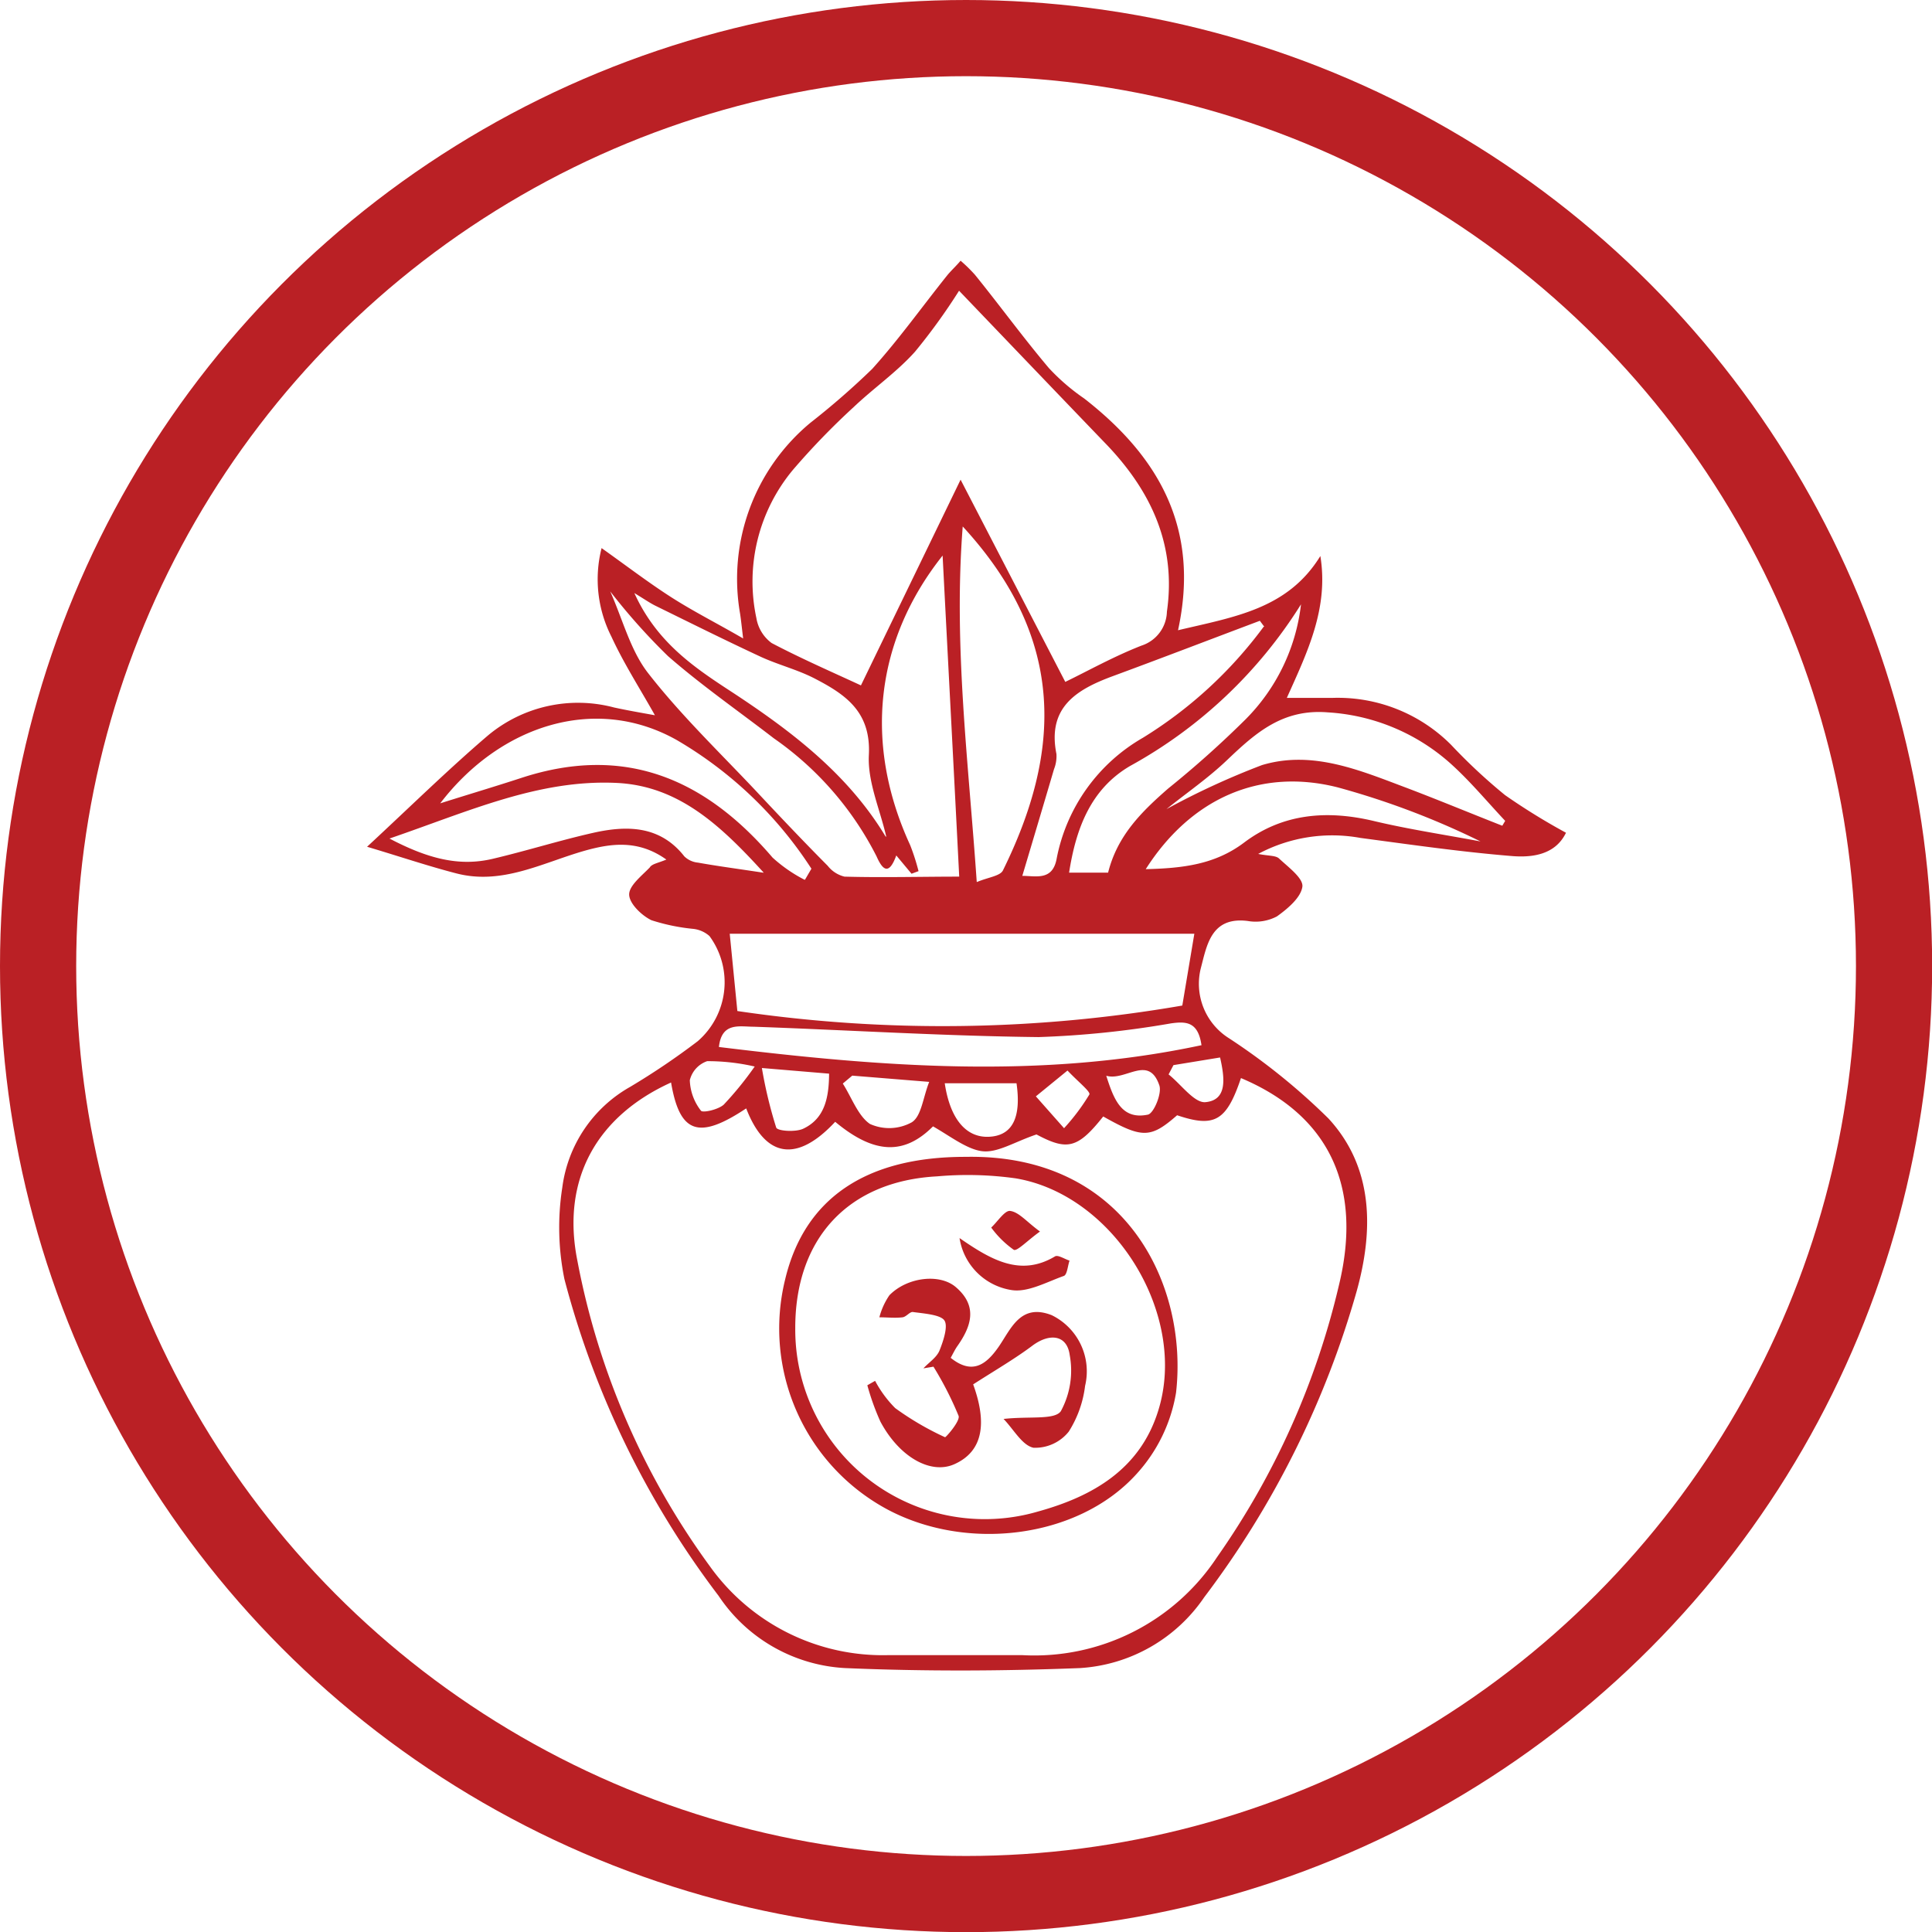 <svg id="Layer_1" data-name="Layer 1" xmlns="http://www.w3.org/2000/svg" viewBox="0 0 126.79 126.79"><defs><style>.cls-1{fill:none;stroke:#ba2025;stroke-miterlimit:10;stroke-width:5px;}.cls-2{fill:#ba2025;}</style></defs><circle class="cls-1" cx="63.4" cy="63.4" r="60.9"/><g id="Layer_5" data-name="Layer 5"><path class="cls-2" d="M274.35,410.22c-1.85-1.32-3.64-1.07-5.43-.56-2.73.79-5.36,2.24-8.34,1.47-1.86-.48-3.69-1.1-5.87-1.75,2.89-2.68,5.34-5.09,7.94-7.31a9.22,9.22,0,0,1,8.27-1.83c.87.19,1.74.34,2.68.51-1-1.78-2.05-3.41-2.86-5.17a8.3,8.3,0,0,1-.64-5.8c1.66,1.18,3.07,2.26,4.55,3.21s3,1.71,4.74,2.72c-.1-.83-.14-1.23-.2-1.62a13.31,13.31,0,0,1,4.62-12.54,50.68,50.68,0,0,0,4.05-3.53c1.74-1.93,3.26-4.06,4.89-6.1.27-.34.61-.64.91-1a10.23,10.23,0,0,1,.94.92c1.62,2,3.17,4.13,4.85,6.12a13.8,13.8,0,0,0,2.32,2c4.88,3.8,7.62,8.51,6.16,15.21,3.71-.88,7.2-1.39,9.34-4.87.56,3.44-.87,6.34-2.2,9.31h3a10.49,10.49,0,0,1,7.78,3.08,36.78,36.78,0,0,0,3.54,3.3,42.06,42.06,0,0,0,4,2.47c-.69,1.43-2.18,1.64-3.54,1.53-3.33-.27-6.64-.75-9.95-1.19a10.3,10.3,0,0,0-6.71,1.05c.69.14,1.16.09,1.38.31.6.56,1.59,1.29,1.52,1.84-.1.73-1,1.47-1.67,1.95a3,3,0,0,1-1.92.3c-2.41-.3-2.68,1.61-3.08,3.12a4.22,4.22,0,0,0,1.86,4.58,42.16,42.16,0,0,1,6.52,5.26c3,3.25,2.95,7.4,1.85,11.35a60.7,60.7,0,0,1-10,20.07,10.65,10.65,0,0,1-8.16,4.65c-5.13.2-10.27.22-15.4,0a10.66,10.66,0,0,1-8.31-4.74,59.08,59.08,0,0,1-10.12-20.79,17,17,0,0,1-.14-6,8.89,8.89,0,0,1,4.45-6.61,47.32,47.32,0,0,0,4.44-3,5.12,5.12,0,0,0,.77-6.9,1.92,1.92,0,0,0-1.05-.47,13,13,0,0,1-2.76-.57c-.64-.31-1.44-1.08-1.46-1.67s.82-1.24,1.35-1.79C273.4,410.5,273.81,410.45,274.35,410.22Zm.31,14.63c-4.89,2.22-7.23,6.38-6.14,11.74a49.61,49.61,0,0,0,8.68,20,13.94,13.94,0,0,0,11.72,5.84c2.93,0,5.86,0,8.78,0A14.37,14.37,0,0,0,310.49,456a51.45,51.45,0,0,0,8-17.85c1.59-6.55-.73-11.19-6.43-13.59-.95,2.82-1.73,3.27-4.19,2.44-1.74,1.52-2.28,1.53-4.85.08-1.68,2.12-2.37,2.25-4.38,1.18-1.45.49-2.56,1.22-3.56,1.1s-2.12-1-3.23-1.63c-1.89,1.89-3.85,1.84-6.42-.3-2.5,2.69-4.58,2.38-5.84-.88C276.49,428.61,275.23,428.22,274.66,424.85Zm19-39.56,6.87,13.27c1.45-.7,3.18-1.67,5-2.38a2.41,2.41,0,0,0,1.67-2.23c.62-4.32-1-7.83-3.88-10.88-3.29-3.42-6.58-6.86-9.76-10.18a39.5,39.5,0,0,1-2.89,4c-1.19,1.33-2.69,2.37-4,3.61a48.1,48.1,0,0,0-4,4.13,11.45,11.45,0,0,0-2.41,9.75,2.55,2.55,0,0,0,1,1.63c2,1.05,4.05,1.94,5.86,2.78ZM309,415.09H278.51l.5,5.07a92.17,92.17,0,0,0,29.2-.36Zm-38.36-22.53c.86,1.93,1.35,3.93,2.51,5.42,2.11,2.71,4.61,5.12,7,7.65,1.58,1.69,3.17,3.37,4.79,5a2,2,0,0,0,1.1.71c2.49.07,5,0,7.53,0-.36-7.12-.73-14.09-1.09-21.07-4.44,5.59-5.19,12.35-2.13,19a14.2,14.2,0,0,1,.55,1.71l-.46.17-1-1.2c-.47,1.29-.88,1-1.29.07a21,21,0,0,0-6.75-7.76c-2.32-1.79-4.74-3.47-6.94-5.39A40.7,40.7,0,0,1,270.62,392.56Zm24.1,19.13c.74-.31,1.52-.39,1.7-.76,3.81-7.73,4.2-15.14-2.64-22.57C293.19,396.17,294.17,403.72,294.72,411.69Zm-14-.61c-2.84-3.12-5.6-5.7-9.66-5.89-5.12-.24-9.7,1.87-14.9,3.65,2.48,1.3,4.54,1.86,6.78,1.33s4.36-1.2,6.57-1.7,4.4-.5,6,1.54a1.48,1.48,0,0,0,.89.41C277.7,410.65,279,410.82,280.7,411.08Zm32.85-16.14-.29-.39c-3.22,1.21-6.44,2.45-9.67,3.64-2.38.88-4.29,2.05-3.68,5.1a2.31,2.31,0,0,1-.16,1c-.68,2.31-1.37,4.62-2.08,7,.91,0,2,.34,2.26-1.16a11.69,11.69,0,0,1,5.65-7.9A28.25,28.25,0,0,0,313.55,394.94Zm-30.14,16.6.42-.72a26.35,26.35,0,0,0-8.83-8.44c-5.32-3-11.59-1-15.53,4.15,1.9-.6,3.65-1.12,5.39-1.69,6.74-2.18,12,.08,16.42,5.25A9.62,9.62,0,0,0,283.41,411.54Zm5.33-2.83c-.41-1.79-1.23-3.59-1.14-5.35.15-2.87-1.57-4-3.63-5.06-1.11-.56-2.34-.87-3.47-1.39-2.3-1.07-4.57-2.2-6.85-3.32-.38-.18-.73-.43-1.44-.86,1.49,3.28,4,4.93,6.47,6.54C282.61,401.83,286.28,404.63,288.74,408.71Zm20.69,13.7c-.22-1.55-1-1.58-2-1.44a62.46,62.46,0,0,1-8.69.9c-6.23-.07-12.46-.46-18.69-.68-.94,0-2.11-.32-2.29,1.33C288.34,423.81,298.86,424.66,309.43,422.41ZM329.21,408l.19-.32c-1.14-1.21-2.21-2.5-3.43-3.62a13.27,13.27,0,0,0-8.21-3.5c-2.95-.24-4.72,1.33-6.59,3.11-1.24,1.19-2.67,2.17-4,3.24a50.15,50.15,0,0,1,6.27-2.89c3.33-1,6.46.36,9.53,1.51C325.05,406.32,327.12,407.18,329.21,408ZM316,393.47a30.61,30.61,0,0,1-11.22,10.61c-2.59,1.52-3.55,4.11-4,7h2.56c.61-2.44,2.2-4,3.94-5.52a66,66,0,0,0,5.06-4.52A12.74,12.74,0,0,0,316,393.47Zm-10.18,17.38c2.44-.06,4.54-.31,6.44-1.74,2.54-1.92,5.45-2.15,8.52-1.42,2.31.55,4.66.9,7,1.34a52.32,52.32,0,0,0-9.38-3.55C313.3,404.19,308.77,406.21,305.81,410.85ZM286.55,424.4l-.62.52c.58.91,1,2.12,1.78,2.65a3.07,3.07,0,0,0,2.75-.11c.63-.4.73-1.61,1.14-2.65Zm6.07.5c.37,2.48,1.52,3.71,3.15,3.49,1.34-.18,1.87-1.34,1.56-3.49Zm-12-1a28.91,28.91,0,0,0,.94,3.91c.09.23,1.28.31,1.78.07,1.39-.66,1.68-2,1.69-3.61Zm-.48-.1a13.82,13.82,0,0,0-3.11-.35,1.76,1.76,0,0,0-1.14,1.25,3.43,3.43,0,0,0,.73,2c.12.16,1.14-.07,1.5-.4A22.24,22.24,0,0,0,280.15,423.8Zm20.53.27-2.07,1.69,1.85,2.09a13.88,13.88,0,0,0,1.66-2.21C302.21,425.46,301.37,424.8,300.68,424.07Zm2.55.34c.49,1.53,1,2.91,2.73,2.55.39-.08.94-1.41.75-1.93C306,423,304.49,424.77,303.23,424.41Zm7.46-1.2-3.05.5-.32.61c.82.65,1.7,1.9,2.43,1.82C311.17,426,311,424.58,310.69,423.21Z" transform="translate(-230.62 -353.81)"/><path class="cls-2" d="M294,429.73c10.57-.2,14.6,8.49,13.8,15.47a10.44,10.44,0,0,1-2.61,5.36c-3.86,4.25-11.23,5.11-16.46,2.24a13.48,13.48,0,0,1-6.59-15C283.4,432.47,287.43,429.72,294,429.73ZM282.81,441a12.44,12.44,0,0,0,15.95,12c3.61-1,6.67-2.79,7.86-6.58,2-6.3-2.87-14.2-9.35-15.28a22.72,22.72,0,0,0-5.15-.13C286.27,431.32,282.79,435.11,282.81,441Z" transform="translate(-230.62 -353.81)"/><path class="cls-2" d="M296.48,446.93c1.71-.19,3.35.08,3.76-.51a5.59,5.59,0,0,0,.58-3.69c-.18-1.33-1.33-1.45-2.46-.6s-2.46,1.62-3.95,2.58c0-.37,0-.3,0-.25,1.07,2.8.68,4.62-1.16,5.44-1.54.69-3.6-.45-4.85-2.79a16.17,16.17,0,0,1-.86-2.39l.51-.29a7.55,7.55,0,0,0,1.32,1.79,19,19,0,0,0,3.27,1.91c.07,0,1-1.06.89-1.4a22.33,22.33,0,0,0-1.65-3.23l-.66.11c.36-.39.88-.72,1.06-1.18.26-.65.59-1.65.29-2s-1.34-.42-2.06-.52c-.2,0-.42.32-.66.35-.5.06-1,0-1.52,0a4.59,4.59,0,0,1,.66-1.45c1.18-1.2,3.32-1.44,4.37-.52,1.45,1.25,1,2.58.06,3.9-.14.21-.25.44-.41.73,1.4,1.12,2.31.47,3.13-.7s1.43-2.91,3.5-2.1a4.1,4.1,0,0,1,2.19,4.64,7.23,7.23,0,0,1-1.07,3,2.82,2.82,0,0,1-2.32,1.06C297.7,448.66,297.14,447.61,296.48,446.93Z" transform="translate(-230.62 -353.81)"/><path class="cls-2" d="M293.59,435.06c2.07,1.43,4,2.56,6.27,1.2.2-.11.63.18.95.28-.12.34-.15.89-.36,1-1.14.4-2.39,1.11-3.46.93A4.09,4.09,0,0,1,293.59,435.06Z" transform="translate(-230.62 -353.81)"/><path class="cls-2" d="M298.87,434.63c-.86.62-1.5,1.31-1.72,1.2a6.39,6.39,0,0,1-1.48-1.46c.42-.39.9-1.15,1.25-1.09C297.5,433.36,298,434,298.87,434.63Z" transform="translate(-230.62 -353.81)"/></g></svg>